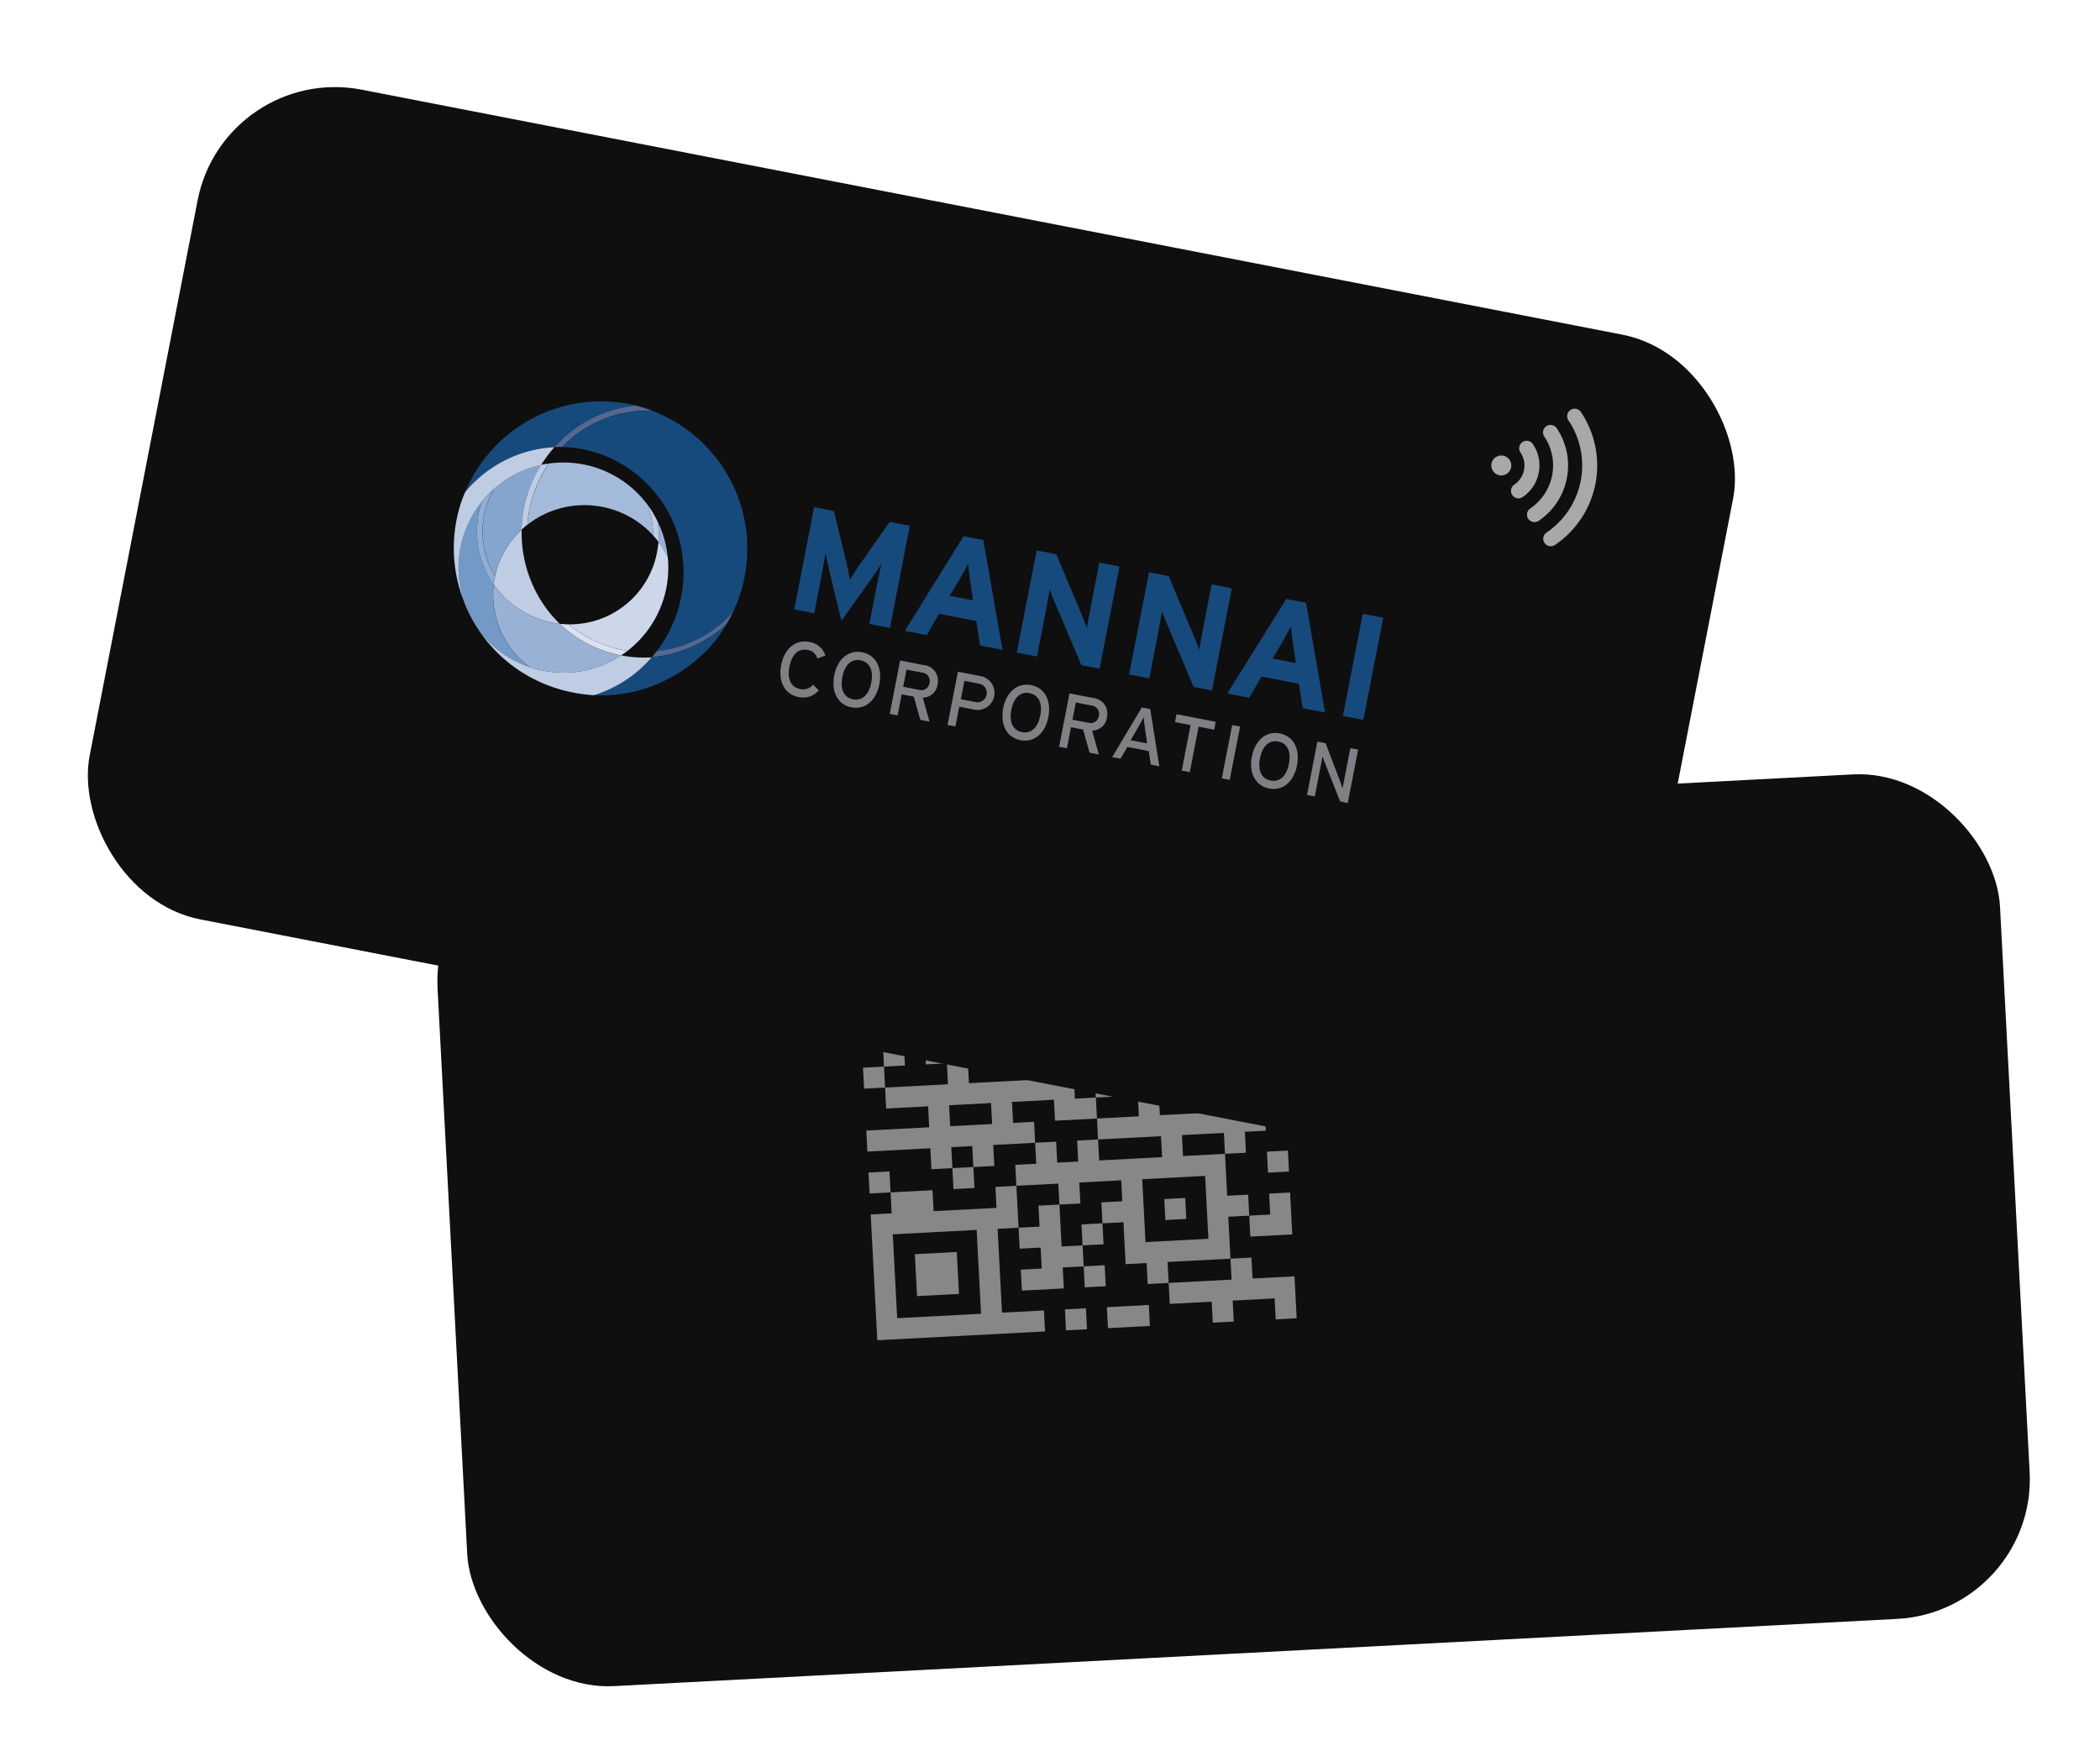 <svg xmlns="http://www.w3.org/2000/svg" xmlns:xlink="http://www.w3.org/1999/xlink" width="300.03" height="251" viewBox="0 0 300.03 251">
  <defs>
    <filter id="Rectangle_8444" x="39.475" y="87.616" width="260.555" height="163.384" filterUnits="userSpaceOnUse">
      <feOffset dx="22" dy="22" input="SourceAlpha"/>
      <feGaussianBlur stdDeviation="3" result="blur"/>
      <feFlood flood-opacity="0.161"/>
      <feComposite operator="in" in2="blur"/>
      <feComposite in="SourceGraphic"/>
    </filter>
    <filter id="Rectangle_8811" x="0" y="0" width="260.424" height="179.217" filterUnits="userSpaceOnUse">
      <feOffset dy="3" input="SourceAlpha"/>
      <feGaussianBlur stdDeviation="3" result="blur-2"/>
      <feFlood flood-color="#717171" flood-opacity="0.161"/>
      <feComposite operator="in" in2="blur-2"/>
      <feComposite in="SourceGraphic"/>
    </filter>
  </defs>
  <g id="Group_71028" data-name="Group 71028" transform="translate(-314 -1255)">
    <g transform="matrix(1, 0, 0, 1, 314, 1255)" filter="url(#Rectangle_8444)">
      <rect id="Rectangle_8444-2" data-name="Rectangle 8444" width="223.536" height="120.85" rx="20" transform="translate(39.47 99.32) rotate(-3)" fill="#0f0f0f"/>
    </g>
    <g id="qr-code-svgrepo-com" transform="translate(436.201 1386.611) rotate(-3)" opacity="0.5">
      <g id="Group_70972" data-name="Group 70972" transform="translate(6 6)">
        <g id="Group_70971" data-name="Group 70971">
          <rect id="Rectangle_8793" data-name="Rectangle 8793" width="6" height="6" fill="#fff"/>
        </g>
      </g>
      <g id="Group_70974" data-name="Group 70974" transform="translate(39)">
        <g id="Group_70973" data-name="Group 70973">
          <path id="Path_105688" data-name="Path 105688" d="M335.8,0V3h-3V6h3V18h3v3h-3v3h6V18h9v3h3V0Zm15,15h-12V3h12Z" transform="translate(-332.8)" fill="#fff"/>
        </g>
      </g>
      <g id="Group_70976" data-name="Group 70976" transform="translate(48 6)">
        <g id="Group_70975" data-name="Group 70975">
          <rect id="Rectangle_8794" data-name="Rectangle 8794" width="6" height="6" fill="#fff"/>
        </g>
      </g>
      <g id="Group_70978" data-name="Group 70978" transform="translate(6 48)">
        <g id="Group_70977" data-name="Group 70977">
          <rect id="Rectangle_8795" data-name="Rectangle 8795" width="6" height="6" fill="#fff"/>
        </g>
      </g>
      <g id="Group_70980" data-name="Group 70980" transform="translate(42 42)">
        <g id="Group_70979" data-name="Group 70979">
          <rect id="Rectangle_8796" data-name="Rectangle 8796" width="3" height="3" fill="#fff"/>
        </g>
      </g>
      <g id="Group_70982" data-name="Group 70982" transform="translate(27 57)">
        <g id="Group_70981" data-name="Group 70981">
          <rect id="Rectangle_8797" data-name="Rectangle 8797" width="3" height="3" fill="#fff"/>
        </g>
      </g>
      <g id="Group_70984" data-name="Group 70984" transform="translate(30 45)">
        <g id="Group_70983" data-name="Group 70983">
          <rect id="Rectangle_8798" data-name="Rectangle 8798" width="3" height="3" fill="#fff"/>
        </g>
      </g>
      <g id="Group_70986" data-name="Group 70986" transform="translate(30 51)">
        <g id="Group_70985" data-name="Group 70985">
          <rect id="Rectangle_8799" data-name="Rectangle 8799" width="3" height="3" fill="#fff"/>
        </g>
      </g>
      <g id="Group_70988" data-name="Group 70988" transform="translate(57 36)">
        <g id="Group_70987" data-name="Group 70987">
          <rect id="Rectangle_8800" data-name="Rectangle 8800" width="3" height="3" fill="#fff"/>
        </g>
      </g>
      <g id="Group_70990" data-name="Group 70990" transform="translate(0 36)">
        <g id="Group_70989" data-name="Group 70989">
          <rect id="Rectangle_8801" data-name="Rectangle 8801" width="3" height="3" fill="#fff"/>
        </g>
      </g>
      <g id="Group_70992" data-name="Group 70992" transform="translate(0 21)">
        <g id="Group_70991" data-name="Group 70991">
          <rect id="Rectangle_8802" data-name="Rectangle 8802" width="3" height="3" fill="#fff"/>
        </g>
      </g>
      <g id="Group_70994" data-name="Group 70994" transform="translate(27 3)">
        <g id="Group_70993" data-name="Group 70993">
          <path id="Path_105689" data-name="Path 105689" d="M236.4,25.6v3h-6v3h9v-6Z" transform="translate(-230.4 -25.6)" fill="#fff"/>
        </g>
      </g>
      <g id="Group_70996" data-name="Group 70996" transform="translate(21 24)">
        <g id="Group_70995" data-name="Group 70995">
          <path id="Path_105690" data-name="Path 105690" d="M215.2,204.8v3h-6v3h-9v-3h-3v3h-6v3h9v3h-9v-3h-3v3h-3v-3h-3v3h-3v3h6v3h3v-3h6v3h-3v3h3v6h3v3h3v-3h9v-6h3v-3h-3v-6h-6v-3h6v3h3v-3h3v-3h3v-6Zm-9,15v9h-9v-9Z" transform="translate(-179.2 -204.8)" fill="#fff"/>
        </g>
      </g>
      <g id="Group_70998" data-name="Group 70998" transform="translate(33 18)">
        <g id="Group_70997" data-name="Group 70997">
          <path id="Path_105691" data-name="Path 105691" d="M287.6,153.6h-3v3h-3v6h3v-3h3v-3h3v-3Z" transform="translate(-281.6 -153.6)" fill="#fff"/>
        </g>
      </g>
      <g id="Group_71000" data-name="Group 71000" transform="translate(33 57)">
        <g id="Group_70999" data-name="Group 70999">
          <rect id="Rectangle_8803" data-name="Rectangle 8803" width="6" height="3" fill="#fff"/>
        </g>
      </g>
      <g id="Group_71002" data-name="Group 71002" transform="translate(24 3)">
        <g id="Group_71001" data-name="Group 71001">
          <rect id="Rectangle_8804" data-name="Rectangle 8804" width="3" height="3" fill="#fff"/>
        </g>
      </g>
      <g id="Group_71004" data-name="Group 71004" transform="translate(48 24)">
        <g id="Group_71003" data-name="Group 71003">
          <rect id="Rectangle_8805" data-name="Rectangle 8805" width="3" height="3" fill="#fff"/>
        </g>
      </g>
      <g id="Group_71006" data-name="Group 71006" transform="translate(51 21)">
        <g id="Group_71005" data-name="Group 71005">
          <rect id="Rectangle_8806" data-name="Rectangle 8806" width="3" height="3" fill="#fff"/>
        </g>
      </g>
      <g id="Group_71008" data-name="Group 71008" transform="translate(12 36)">
        <g id="Group_71007" data-name="Group 71007">
          <rect id="Rectangle_8807" data-name="Rectangle 8807" width="3" height="3" fill="#fff"/>
        </g>
      </g>
      <g id="Group_71010" data-name="Group 71010" transform="translate(0 39)">
        <g id="Group_71009" data-name="Group 71009">
          <path id="Path_105692" data-name="Path 105692" d="M18,350.8v-12h3v-6H18v3H9v-3H3v3H0v18H24v-3Zm-3,0H3v-12H15Z" transform="translate(0 -332.8)" fill="#fff"/>
        </g>
      </g>
      <g id="Group_71012" data-name="Group 71012" transform="translate(18 18)">
        <g id="Group_71011" data-name="Group 71011">
          <rect id="Rectangle_8808" data-name="Rectangle 8808" width="3" height="3" fill="#fff"/>
        </g>
      </g>
      <g id="Group_71014" data-name="Group 71014">
        <g id="Group_71013" data-name="Group 71013">
          <path id="Path_105693" data-name="Path 105693" d="M21,0H0V18H3v3H6V18H9v3h3V18h6V12h3V9H18V3h6V0ZM15,15H3V3H15Z" fill="#fff"/>
        </g>
      </g>
      <g id="Group_71016" data-name="Group 71016" transform="translate(36 9)">
        <g id="Group_71015" data-name="Group 71015">
          <rect id="Rectangle_8809" data-name="Rectangle 8809" width="3" height="3" fill="#fff"/>
        </g>
      </g>
      <g id="Group_71018" data-name="Group 71018" transform="translate(30)">
        <g id="Group_71017" data-name="Group 71017">
          <rect id="Rectangle_8810" data-name="Rectangle 8810" width="3" height="3" fill="#fff"/>
        </g>
      </g>
      <g id="Group_71020" data-name="Group 71020" transform="translate(0 12)">
        <g id="Group_71019" data-name="Group 71019">
          <path id="Path_105694" data-name="Path 105694" d="M36,108.4v-3H33v-3H30v3H24v-3H21v6h3v6H15v-3H12v3H3v3H9v3H0v3H9v3h3v-3h3v3h3v-3h6v-3H21v-3h6v3h6v-3H30v-3H27v-6Zm-18,12H12v-3h6Z" transform="translate(0 -102.4)" fill="#fff"/>
        </g>
      </g>
      <g id="Group_71022" data-name="Group 71022" transform="translate(21 42)">
        <g id="Group_71021" data-name="Group 71021">
          <path id="Path_105695" data-name="Path 105695" d="M185.2,364.4v-6h-3v3h-3v3h3v3h-3v3h6v-3h3v-3Z" transform="translate(-179.2 -358.4)" fill="#fff"/>
        </g>
      </g>
      <g id="Group_71024" data-name="Group 71024" transform="translate(42 51)">
        <g id="Group_71023" data-name="Group 71023">
          <path id="Path_105696" data-name="Path 105696" d="M370.4,438.2v-3h-3v3h-9v3h6v3h3v-3h6v3h3v-6Z" transform="translate(-358.4 -435.2)" fill="#fff"/>
        </g>
      </g>
      <g id="Group_71026" data-name="Group 71026" transform="translate(54 42)">
        <g id="Group_71025" data-name="Group 71025">
          <path id="Path_105697" data-name="Path 105697" d="M463.8,358.4v3h-3v3h6v-6Z" transform="translate(-460.8 -358.4)" fill="#fff"/>
        </g>
      </g>
    </g>
    <g transform="matrix(1, 0, 0, 1, 314, 1255)" filter="url(#Rectangle_8811)">
      <rect id="Rectangle_8811-2" data-name="Rectangle 8811" width="223.481" height="120.794" rx="20" transform="translate(32.05 6) rotate(11)" fill="#0f0f0f"/>
    </g>
    <g id="Mannai.L.English" transform="translate(383.194 1308.719) rotate(11)">
      <path id="Path_14" data-name="Path 14" d="M392.011,283.678v-5.466c0-.822.041-2.7.041-3.288-.21.555-.658,1.615-1.04,2.466L388,284l-3.017-6.609c-.382-.851-.822-1.911-1.044-2.466,0,.575.045,2.466.045,3.288v5.466h-2.91V268.8h2.877l3.1,6.736c.382.822.822,1.956,1.023,2.487.189-.551.612-1.644,1-2.487l2.992-6.736H395v14.878Z" transform="translate(-331.241 -259.376)" fill="#174a7c"/>
      <path id="Path_15" data-name="Path 15" d="M431.185,283.678l-1.18-3.321h-5.433l-1.143,3.321H420.24L425.9,268.8h2.877l5.68,14.878Zm-3.152-8.836c-.3-.875-.6-1.767-.744-2.318-.148.551-.448,1.443-.744,2.318l-.958,2.7h3.4Z" transform="translate(-354.313 -259.376)" fill="#174a7c"/>
      <path id="Path_16" data-name="Path 16" d="M545.4,283.684l-1.167-3.317H538.78l-1.155,3.317H534.44l5.692-14.874h2.877l5.664,14.874Zm-3.124-8.836c-.3-.875-.592-1.767-.744-2.318-.148.551-.444,1.443-.744,2.318l-.953,2.7h3.4Z" transform="translate(-421.577 -259.382)" fill="#174a7c"/>
      <path id="Path_17" data-name="Path 17" d="M469.291,283.678l-5.462-8.117c-.358-.551-.851-1.295-1.04-1.677,0,.551.045,2.421.045,3.247v6.547H459.9V268.8h2.848l5.269,7.862c.362.551.847,1.295,1.04,1.677,0-.551-.041-2.421-.041-3.251V268.8h2.93v14.878Z" transform="translate(-377.672 -259.376)" fill="#174a7c"/>
      <path id="Path_18" data-name="Path 18" d="M509.065,283.678l-5.462-8.117c-.362-.551-.851-1.295-1.04-1.677,0,.551.041,2.421.041,3.247v6.547H499.67V268.8h2.852l5.269,7.862c.358.551.847,1.295,1.04,1.677,0-.551-.041-2.421-.041-3.251V268.8h2.935v14.878Z" transform="translate(-401.097 -259.376)" fill="#174a7c"/>
      <path id="Path_19" data-name="Path 19" d="M575.37,283.678V268.8h2.976v14.878Z" transform="translate(-445.684 -259.376)" fill="#174a7c"/>
      <path id="Path_20" data-name="Path 20" d="M383.6,323.139c-2.01,0-3.288-1.644-3.288-4.007s1.278-4.011,3.288-4.011a2.791,2.791,0,0,1,2.647,1.459l-1.036.641a1.681,1.681,0,0,0-1.611-.933c-1.352,0-2.088,1.1-2.088,2.844s.736,2.84,2.088,2.84a1.849,1.849,0,0,0,1.714-.966l.966.641A2.963,2.963,0,0,1,383.6,323.139Z" transform="translate(-330.794 -286.655)" fill="#807f83"/>
      <path id="Path_21" data-name="Path 21" d="M402.388,323.149c-2.01,0-3.288-1.644-3.288-4.007s1.278-4.011,3.288-4.011,3.288,1.644,3.288,4.011S404.4,323.149,402.388,323.149Zm0-6.851c-1.356,0-2.1,1.1-2.1,2.844s.744,2.84,2.1,2.84,2.108-1.1,2.108-2.84-.744-2.832-2.108-2.832Z" transform="translate(-341.861 -286.664)" fill="#807f83"/>
      <path id="Path_22" data-name="Path 22" d="M424.8,320.029l1.591,3.173h-1.344l-1.545-3.074h-1.755V323.2H420.6V315.43h3.407a2.247,2.247,0,0,1,2.5,2.322,2.158,2.158,0,0,1-1.714,2.277Zm-.789-3.5h-2.265v2.5h2.265a1.174,1.174,0,0,0,1.323-1.233,1.192,1.192,0,0,0-1.323-1.266Z" transform="translate(-354.525 -286.841)" fill="#807f83"/>
      <path id="Path_23" data-name="Path 23" d="M444.262,320.3h-2.055v2.877H441.06V315.43h3.263a2.439,2.439,0,1,1-.062,4.874Zm.053-3.773h-2.088v2.676h2.1a1.339,1.339,0,1,0,0-2.676Z" transform="translate(-366.576 -286.841)" fill="#807f83"/>
      <path id="Path_24" data-name="Path 24" d="M462.228,323.149c-2.01,0-3.288-1.644-3.288-4.007s1.278-4.011,3.288-4.011,3.288,1.644,3.288,4.011S464.25,323.149,462.228,323.149Zm0-6.851c-1.356,0-2.1,1.1-2.1,2.844s.744,2.84,2.1,2.84,2.112-1.1,2.112-2.84-.744-2.832-2.112-2.832Z" transform="translate(-377.107 -286.664)" fill="#807f83"/>
      <path id="Path_25" data-name="Path 25" d="M484.77,320.029l1.586,3.173h-1.344l-1.545-3.074h-1.755V323.2H480.57V315.43h3.411a2.246,2.246,0,0,1,2.5,2.322A2.158,2.158,0,0,1,484.77,320.029Zm-.789-3.5h-2.269v2.5h2.269A1.173,1.173,0,0,0,485.3,317.8a1.188,1.188,0,0,0-1.319-1.266Z" transform="translate(-389.847 -286.841)" fill="#807f83"/>
      <path id="Path_26" data-name="Path 26" d="M504.992,323.2l-.658-1.841h-3.111l-.641,1.841H499.37l2.8-7.772H503.4l2.836,7.772Zm-1.714-4.661c-.189-.555-.5-1.455-.588-1.788-.09.333-.366,1.233-.567,1.8l-.625,1.776h2.4Z" transform="translate(-400.92 -286.841)" fill="#807f83"/>
      <path id="Path_27" data-name="Path 27" d="M521.93,316.577V323.2h-1.175v-6.625H518.49V315.43h5.7v1.147Z" transform="translate(-412.182 -286.841)" fill="#807f83"/>
      <path id="Path_28" data-name="Path 28" d="M538.19,323.2V315.43h1.155V323.2Z" transform="translate(-423.785 -286.841)" fill="#807f83"/>
      <path id="Path_29" data-name="Path 29" d="M550.288,323.149c-2.01,0-3.288-1.644-3.288-4.007s1.278-4.011,3.288-4.011,3.288,1.644,3.288,4.011S552.314,323.149,550.288,323.149Zm0-6.839c-1.352,0-2.1,1.1-2.1,2.844s.744,2.84,2.1,2.84,2.112-1.1,2.112-2.84S551.661,316.31,550.288,316.31Z" transform="translate(-428.975 -286.664)" fill="#807f83"/>
      <path id="Path_30" data-name="Path 30" d="M573.173,323.2l-3.1-4.87c-.189-.292-.452-.756-.579-.958V323.2h-1.13V315.43h1.188l2.967,4.755c.2.321.534.9.645,1.1v-5.84h1.134v7.772Z" transform="translate(-441.556 -286.841)" fill="#807f83"/>
      <path id="Path_31" data-name="Path 31" d="M272.221,289.333a12.659,12.659,0,0,1,2.466-7.229,18.615,18.615,0,0,1,.978-9.634,14.916,14.916,0,0,0-5.754,4.4c-.074.086-.144.181-.214.275A12.289,12.289,0,0,0,272.221,289.333Z" transform="translate(-265.261 -261.537)" fill="#85a5cd"/>
      <path id="Path_32" data-name="Path 32" d="M264.81,288.88c-.095.177-.181.353-.271.53l-.049.107c-.058.119-.111.238-.164.358s-.123.279-.181.411l-.041.1a15.108,15.108,0,0,0,1.27,13.583,21.033,21.033,0,0,0,2,2.519,15.719,15.719,0,0,0,1.282,1.155,15.036,15.036,0,0,0,3.826,2.244l.058.021c.168.07.341.136.514.2l.263.086.329.107.3.086.3.086c.086.021.173.037.255.062l.366.086.156.029c.345.07.7.131,1.052.177a12.877,12.877,0,0,1-7.312-10.172c0-.156-.029-.308-.041-.46A13.209,13.209,0,0,1,264.81,288.88Z" transform="translate(-261.729 -271.203)" fill="#7399c6"/>
      <path id="Path_33" data-name="Path 33" d="M299.947,246.029q-.616-.068-1.233-.1a18.031,18.031,0,0,0-10.254,8.047l.543-.119c.181-.041.366-.074.551-.107a17.089,17.089,0,0,1,11.627-7.55C300.786,246.131,300.371,246.074,299.947,246.029Z" transform="translate(-276.695 -245.906)" fill="#546892"/>
      <path id="Path_34" data-name="Path 34" d="M317.711,295.118q-.086-.592-.21-1.171c-.082-.374-.177-.744-.288-1.11a12.949,12.949,0,0,0-1.722-1.886c.02.189.037.382.049.571s.025.386.029.579a12.667,12.667,0,0,1-10.39,12.868,16.694,16.694,0,0,0,8.146,2.125c.275,0,.547,0,.822-.02.144-.164.288-.333.411-.506A15.01,15.01,0,0,0,317.711,295.118Z" transform="translate(-286.542 -272.422)" fill="#ccd7e9"/>
      <path id="Path_35" data-name="Path 35" d="M286.625,307.689c-.185-.123-.362-.255-.543-.391a17.775,17.775,0,0,1-4.11-4.443,18.129,18.129,0,0,1-2.5-5.877c-.041-.177-.078-.353-.115-.53s-.07-.358-.1-.538a12.659,12.659,0,0,0-2.466,7.229v.6a4.31,4.31,0,0,0,.029.6l.411.39c.144.123.292.251.44.37l.078.07a13.345,13.345,0,0,0,8.314,2.939h0a9.02,9.02,0,0,0,1.106-.045C286.991,307.944,286.806,307.817,286.625,307.689Z" transform="translate(-269.821 -275.344)" fill="#becde4"/>
      <path id="Path_36" data-name="Path 36" d="M291.16,254.192a17.34,17.34,0,0,1,3.033-.267,17.939,17.939,0,0,1,17.718,18.113,18.384,18.384,0,0,1-1.94,8.22,17.02,17.02,0,0,0,9.548-7.4l.057-.094a21.072,21.072,0,0,0-16.789-26.115A17.089,17.089,0,0,0,291.16,254.192Z" transform="translate(-278.284 -246.329)" fill="#174a7c"/>
      <path id="Path_37" data-name="Path 37" d="M261,262.688a17.985,17.985,0,0,1,5.236-5.931,17.424,17.424,0,0,1,6.083-2.815,18.031,18.031,0,0,1,10.254-8.047c-.341,0-.682-.025-1.023-.025A21.055,21.055,0,0,0,261,262.688Z" transform="translate(-260.52 -245.87)" fill="#174a7c"/>
      <path id="Path_38" data-name="Path 38" d="M325.222,280.186a10.108,10.108,0,0,0-.982-.986,12.227,12.227,0,0,1,1.541,4.065c.164.123.325.251.481.378s.308.255.456.386a13.115,13.115,0,0,0-.641-2.8Z" transform="translate(-297.769 -265.502)" fill="#becde4"/>
      <path id="Path_39" data-name="Path 39" d="M260.36,274.268c-.086.444-.206.986-.263,1.43s-.107.921-.14,1.381a20.907,20.907,0,0,0,.477,5.988,1.135,1.135,0,0,0,.049.222,21.391,21.391,0,0,0,.736,2.421c.021.058.041.115.066.173a19.73,19.73,0,0,0,2.006,3.913,15.047,15.047,0,0,1-1.019-13.152l.041-.1c.058-.14.119-.279.181-.411s.107-.238.164-.358l.049-.107a14.745,14.745,0,0,1,.892-1.586c.222-.345.46-.682.711-1.011.07-.095.14-.189.214-.275a14.914,14.914,0,0,1,5.754-4.4c.066-.169.131-.333.2-.5s.144-.337.218-.5c.132-.292.267-.575.411-.855.086-.173.177-.341.271-.51s.185-.329.284-.493a17.422,17.422,0,0,0-6.083,2.815A17.985,17.985,0,0,0,260.36,274.268Z" transform="translate(-259.881 -257.45)" fill="#becde4"/>
      <path id="Path_40" data-name="Path 40" d="M284.4,271.51l-.522.189c-.173.066-.345.131-.514.205a18.615,18.615,0,0,0-.978,9.634c.111-.148.226-.3.345-.448l.1-.131.242-.284a17.717,17.717,0,0,1,.214-5.6,17.3,17.3,0,0,1,1.11-3.568Z" transform="translate(-272.977 -260.972)" fill="#becde4"/>
      <path id="Path_41" data-name="Path 41" d="M308.234,326.868a16.569,16.569,0,0,1-4.932-1.808c-.206.037-.411.074-.621.1s-.44.053-.662.074a17.394,17.394,0,0,0,6.042,2.429,17.74,17.74,0,0,0,3.383.333h.033c.14-.136.275-.275.411-.411s.255-.275.378-.411c-.271,0-.543.021-.822.021A16.73,16.73,0,0,1,308.234,326.868Z" transform="translate(-284.681 -292.513)" fill="#dbe2ef"/>
      <path id="Path_42" data-name="Path 42" d="M284.24,279.5a13.185,13.185,0,0,1,8.565-4.468,13.588,13.588,0,0,1,1.471-.078,13.207,13.207,0,0,1,7.873,2.6,12.228,12.228,0,0,0-1.539-4.063,14.92,14.92,0,0,0-10.131-3.983,14.756,14.756,0,0,0-1.644.09,15.164,15.164,0,0,0-3.263.732,17.3,17.3,0,0,0-1.11,3.568A17.719,17.719,0,0,0,284.24,279.5Z" transform="translate(-274.136 -259.794)" fill="#a4bada"/>
      <path id="Path_43" data-name="Path 43" d="M329.351,286.983a12.949,12.949,0,0,1,1.722,1.887,14.83,14.83,0,0,0-2.363-4.69A13.117,13.117,0,0,1,329.351,286.983Z" transform="translate(-300.402 -268.435)" fill="#98b1d5"/>
      <path id="Path_44" data-name="Path 44" d="M270.821,296.682v-.6a12.289,12.289,0,0,1-2.548-12.186c-.251.329-.489.666-.711,1.011a14.731,14.731,0,0,0-.892,1.586c.09-.177.177-.353.271-.53a13.21,13.21,0,0,0,3.909,11.319C270.838,297.064,270.829,296.863,270.821,296.682Z" transform="translate(-263.86 -268.27)" fill="#91add2"/>
      <path id="Path_45" data-name="Path 45" d="M345.178,312.025c-.029.082-.058.164-.09.242.111-.292.218-.584.316-.884.136-.411.259-.822.366-1.254l-.033.053a17,17,0,0,1-9.572,7.451c-.086.173-.173.341-.263.51s-.177.325-.271.485A18.783,18.783,0,0,0,345.178,312.025Z" transform="translate(-304.478 -283.719)" fill="#546892"/>
      <path id="Path_46" data-name="Path 46" d="M325.464,321.345a18.056,18.056,0,0,1-7.094,6.884,16.473,16.473,0,0,0,1.714-.312,20.731,20.731,0,0,0,4.352-1.512,21.422,21.422,0,0,0,7.9-6.6,17.876,17.876,0,0,0,2.585-4.817,2.465,2.465,0,0,0,.09-.243A18.782,18.782,0,0,1,325.464,321.345Z" transform="translate(-294.311 -286.435)" fill="#174a7c"/>
      <path id="Path_47" data-name="Path 47" d="M298.64,330.975l-.551.115a16.632,16.632,0,0,1-2.08.275l-.588.033h-.58a14.932,14.932,0,0,1-9.864,4.262h-1.328c-.411-.021-.851-.053-1.27-.111h0c-.358-.045-.711-.107-1.06-.181l-.156-.029-.366-.086c-.082-.025-.169-.041-.255-.062l-.3-.086-.3-.086-.329-.107-.263-.086c-.173-.062-.345-.127-.514-.2l-.049-.012a14.911,14.911,0,0,1-5.035-3.329,20.818,20.818,0,0,0,3.7,3.144l.136.09a20.218,20.218,0,0,0,2.293,1.3l.115.053a20.677,20.677,0,0,0,4.953,1.644,21.046,21.046,0,0,0,4.081.411h.617c.411,0,.822-.037,1.258-.07s.723-.058,1.192-.115a18.021,18.021,0,0,0,7.081-6.884Q298.924,330.918,298.64,330.975Z" transform="translate(-268.03 -295.929)" fill="#becde4"/>
      <path id="Path_48" data-name="Path 48" d="M296.663,322.906a17.737,17.737,0,0,1-3.383-.333,17.394,17.394,0,0,1-6.042-2.429c-.366.029-.736.045-1.106.045h0a13.345,13.345,0,0,1-8.315-2.939l-.078-.07c-.148-.119-.3-.247-.44-.37l-.411-.391a4.463,4.463,0,0,0,.041.46,12.877,12.877,0,0,0,7.312,10.172c.411.058.822.09,1.27.111h1.328A14.931,14.931,0,0,0,296.7,322.9Z" transform="translate(-269.88 -287.424)" fill="#98b1d5"/>
    </g>
    <g id="wifi-svgrepo-com" transform="translate(602.969 1325.813) rotate(101)">
      <g id="Group_70969" data-name="Group 70969" transform="translate(0 60.225)">
        <g id="Group_70965" data-name="Group 70965" transform="translate(2.937 4.162)">
          <path id="Path_105685" data-name="Path 105685" d="M85.65,167.744a1.063,1.063,0,0,1-.756-.316,7.414,7.414,0,0,0-10.468,0,1.07,1.07,0,0,1-1.513-1.513,9.55,9.55,0,0,1,13.494,0,1.072,1.072,0,0,1-.756,1.828Z" transform="translate(-72.6 -163.125)" fill="#a8a8a8"/>
        </g>
        <g id="Group_70966" data-name="Group 70966" transform="translate(5.833 8.252)">
          <path id="Path_105686" data-name="Path 105686" d="M151.458,267.647a1.063,1.063,0,0,1-.756-.316,3.31,3.31,0,0,0-4.676,0,1.07,1.07,0,1,1-1.513-1.513,5.444,5.444,0,0,1,7.7,0,1.068,1.068,0,0,1-.756,1.824Z" transform="translate(-144.2 -264.225)" fill="#a8a8a8"/>
        </g>
        <g id="Group_70967" data-name="Group 70967" transform="translate(8.568 12.272)">
          <circle id="Ellipse_3456" data-name="Ellipse 3456" cx="1.428" cy="1.428" r="1.428" fill="#a8a8a8"/>
        </g>
        <g id="Group_70968" data-name="Group 70968" transform="translate(0 0)">
          <path id="Path_105687" data-name="Path 105687" d="M18.927,66.066a1.063,1.063,0,0,1-.756-.316,11.572,11.572,0,0,0-16.345,0A1.07,1.07,0,0,1,.312,64.238a13.7,13.7,0,0,1,19.375,0,1.072,1.072,0,0,1,0,1.513A1.086,1.086,0,0,1,18.927,66.066Z" transform="translate(0 -60.225)" fill="#a8a8a8"/>
        </g>
      </g>
    </g>
  </g>
</svg>
